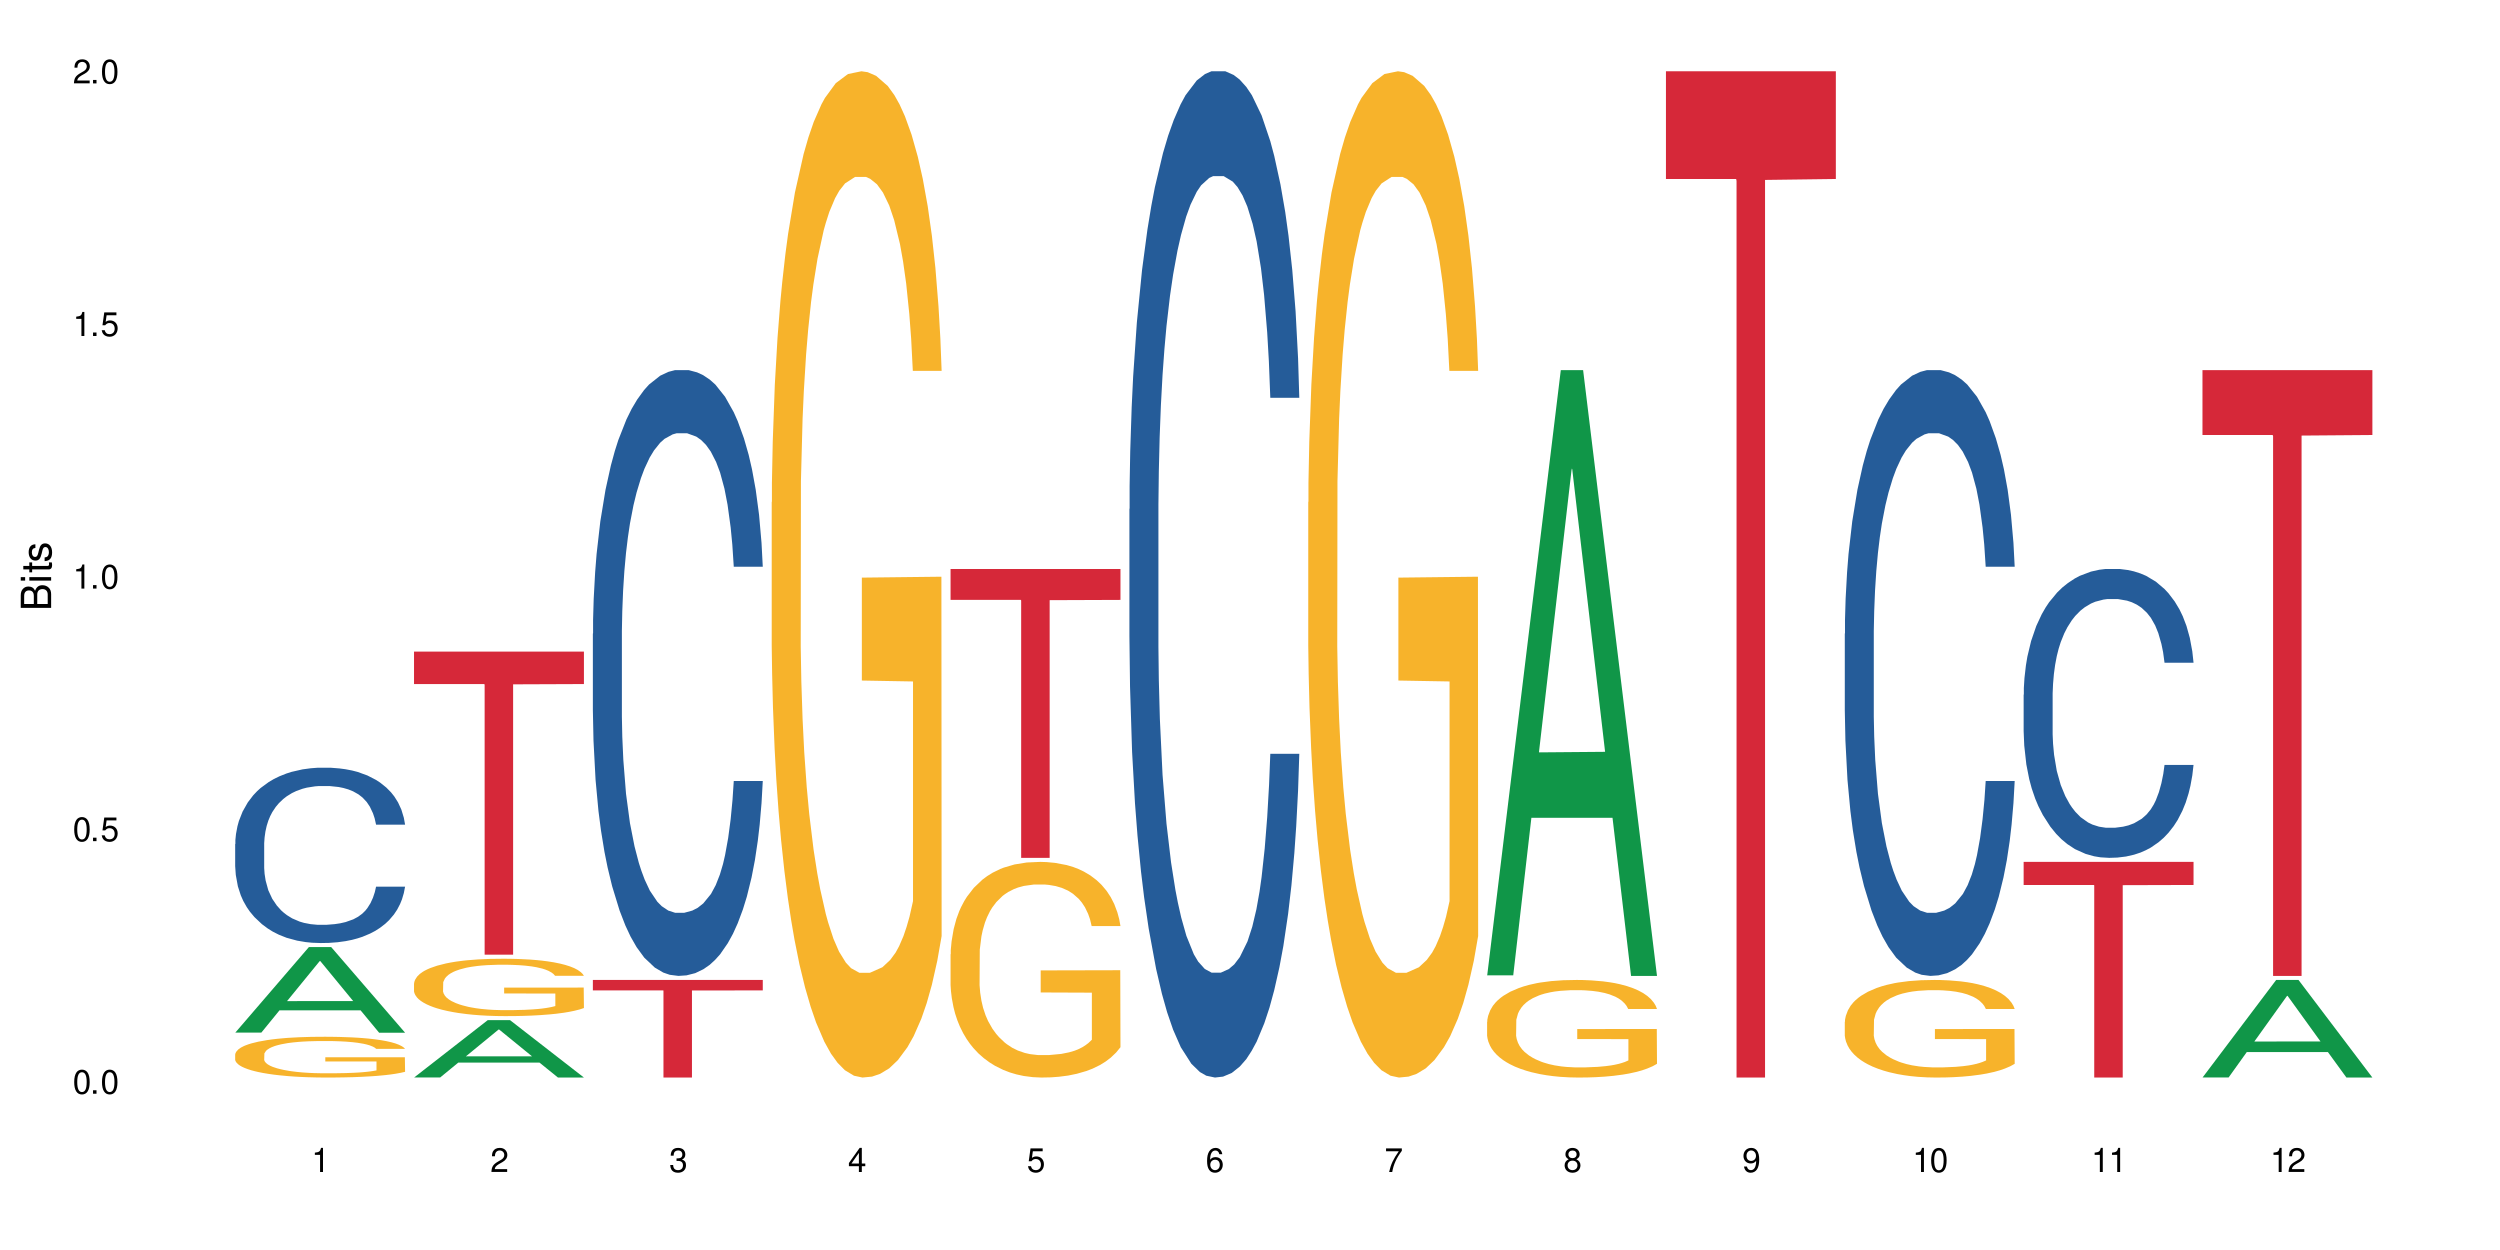 <?xml version="1.0" encoding="UTF-8"?>
<svg xmlns="http://www.w3.org/2000/svg" xmlns:xlink="http://www.w3.org/1999/xlink" width="720" height="360" viewBox="0 0 720 360">
<defs>
<g>
<g id="glyph-0-0">
</g>
<g id="glyph-0-1">
<path d="M 2.641 -6.938 C 2 -6.938 1.422 -6.656 1.078 -6.172 C 0.641 -5.562 0.406 -4.641 0.406 -3.359 C 0.406 -1.016 1.188 0.219 2.641 0.219 C 4.078 0.219 4.859 -1.016 4.859 -3.297 C 4.859 -4.641 4.656 -5.547 4.203 -6.172 C 3.844 -6.656 3.281 -6.938 2.641 -6.938 Z M 2.641 -6.188 C 3.547 -6.188 4 -5.25 4 -3.375 C 4 -1.406 3.562 -0.484 2.625 -0.484 C 1.734 -0.484 1.281 -1.438 1.281 -3.344 C 1.281 -5.25 1.734 -6.188 2.641 -6.188 Z M 2.641 -6.188 "/>
</g>
<g id="glyph-0-2">
<path d="M 1.828 -1 L 0.828 -1 L 0.828 0 L 1.828 0 Z M 1.828 -1 "/>
</g>
<g id="glyph-0-3">
<path d="M 4.562 -6.797 L 1.062 -6.797 L 0.547 -3.094 L 1.328 -3.094 C 1.719 -3.562 2.047 -3.734 2.578 -3.734 C 3.484 -3.734 4.062 -3.109 4.062 -2.094 C 4.062 -1.125 3.484 -0.531 2.578 -0.531 C 1.828 -0.531 1.375 -0.906 1.188 -1.672 L 0.328 -1.672 C 0.453 -1.109 0.547 -0.844 0.75 -0.594 C 1.125 -0.078 1.828 0.219 2.594 0.219 C 3.969 0.219 4.922 -0.781 4.922 -2.219 C 4.922 -3.562 4.031 -4.484 2.719 -4.484 C 2.25 -4.484 1.859 -4.359 1.469 -4.062 L 1.734 -5.969 L 4.562 -5.969 Z M 4.562 -6.797 "/>
</g>
<g id="glyph-0-4">
<path d="M 2.484 -4.938 L 2.484 0 L 3.328 0 L 3.328 -6.938 L 2.766 -6.938 C 2.469 -5.875 2.281 -5.734 0.984 -5.562 L 0.984 -4.938 Z M 2.484 -4.938 "/>
</g>
<g id="glyph-0-5">
<path d="M 4.859 -0.828 L 1.281 -0.828 C 1.359 -1.406 1.672 -1.781 2.5 -2.281 L 3.469 -2.828 C 4.406 -3.344 4.906 -4.062 4.906 -4.906 C 4.906 -5.484 4.672 -6.031 4.266 -6.406 C 3.859 -6.766 3.375 -6.938 2.719 -6.938 C 1.859 -6.938 1.219 -6.625 0.844 -6.031 C 0.609 -5.672 0.5 -5.234 0.484 -4.531 L 1.328 -4.531 C 1.359 -5.016 1.406 -5.281 1.531 -5.516 C 1.75 -5.938 2.188 -6.203 2.703 -6.203 C 3.469 -6.203 4.031 -5.641 4.031 -4.891 C 4.031 -4.344 3.719 -3.859 3.125 -3.516 L 2.234 -3 C 0.812 -2.172 0.406 -1.531 0.328 -0.016 L 4.859 -0.016 Z M 4.859 -0.828 "/>
</g>
<g id="glyph-0-6">
<path d="M 2.125 -3.188 L 2.578 -3.188 C 3.5 -3.188 3.984 -2.766 3.984 -1.922 C 3.984 -1.062 3.469 -0.531 2.594 -0.531 C 1.656 -0.531 1.203 -1 1.156 -2.016 L 0.312 -2.016 C 0.344 -1.453 0.438 -1.094 0.609 -0.781 C 0.953 -0.109 1.625 0.219 2.547 0.219 C 3.953 0.219 4.859 -0.625 4.859 -1.938 C 4.859 -2.828 4.516 -3.297 3.703 -3.594 C 4.344 -3.844 4.656 -4.328 4.656 -5.031 C 4.656 -6.219 3.875 -6.938 2.578 -6.938 C 1.203 -6.938 0.484 -6.172 0.453 -4.703 L 1.297 -4.703 C 1.312 -5.125 1.344 -5.359 1.453 -5.578 C 1.641 -5.969 2.062 -6.203 2.594 -6.203 C 3.344 -6.203 3.797 -5.75 3.797 -5 C 3.797 -4.516 3.609 -4.219 3.25 -4.047 C 3.016 -3.953 2.703 -3.922 2.125 -3.906 Z M 2.125 -3.188 "/>
</g>
<g id="glyph-0-7">
<path d="M 3.141 -1.672 L 3.141 0 L 3.984 0 L 3.984 -1.672 L 4.984 -1.672 L 4.984 -2.438 L 3.984 -2.438 L 3.984 -6.938 L 3.359 -6.938 L 0.266 -2.578 L 0.266 -1.672 Z M 3.141 -2.438 L 1 -2.438 L 3.141 -5.5 Z M 3.141 -2.438 "/>
</g>
<g id="glyph-0-8">
<path d="M 4.781 -5.125 C 4.609 -6.266 3.891 -6.938 2.844 -6.938 C 2.094 -6.938 1.422 -6.578 1.031 -5.953 C 0.594 -5.266 0.406 -4.422 0.406 -3.172 C 0.406 -2 0.578 -1.25 0.984 -0.641 C 1.359 -0.078 1.953 0.219 2.703 0.219 C 3.984 0.219 4.922 -0.75 4.922 -2.094 C 4.922 -3.375 4.062 -4.281 2.844 -4.281 C 2.172 -4.281 1.641 -4.031 1.281 -3.516 C 1.281 -5.234 1.828 -6.188 2.797 -6.188 C 3.391 -6.188 3.797 -5.797 3.938 -5.125 Z M 2.734 -3.531 C 3.547 -3.531 4.062 -2.953 4.062 -2.031 C 4.062 -1.156 3.484 -0.531 2.703 -0.531 C 1.922 -0.531 1.328 -1.188 1.328 -2.078 C 1.328 -2.938 1.906 -3.531 2.734 -3.531 Z M 2.734 -3.531 "/>
</g>
<g id="glyph-0-9">
<path d="M 4.984 -6.797 L 0.438 -6.797 L 0.438 -5.969 L 4.109 -5.969 C 2.5 -3.656 1.828 -2.234 1.328 0 L 2.219 0 C 2.594 -2.172 3.453 -4.047 4.984 -6.094 Z M 4.984 -6.797 "/>
</g>
<g id="glyph-0-10">
<path d="M 3.75 -3.656 C 4.469 -4.094 4.688 -4.438 4.688 -5.078 C 4.688 -6.172 3.844 -6.938 2.641 -6.938 C 1.438 -6.938 0.594 -6.172 0.594 -5.094 C 0.594 -4.438 0.812 -4.094 1.516 -3.656 C 0.734 -3.266 0.359 -2.703 0.359 -1.922 C 0.359 -0.656 1.281 0.219 2.641 0.219 C 3.984 0.219 4.922 -0.656 4.922 -1.922 C 4.922 -2.703 4.531 -3.266 3.75 -3.656 Z M 2.641 -6.188 C 3.359 -6.188 3.812 -5.75 3.812 -5.062 C 3.812 -4.406 3.344 -3.984 2.641 -3.984 C 1.922 -3.984 1.453 -4.406 1.453 -5.078 C 1.453 -5.75 1.922 -6.188 2.641 -6.188 Z M 2.641 -3.266 C 3.484 -3.266 4.062 -2.719 4.062 -1.906 C 4.062 -1.078 3.484 -0.531 2.625 -0.531 C 1.797 -0.531 1.219 -1.094 1.219 -1.906 C 1.219 -2.719 1.781 -3.266 2.641 -3.266 Z M 2.641 -3.266 "/>
</g>
<g id="glyph-0-11">
<path d="M 0.516 -1.578 C 0.672 -0.453 1.406 0.219 2.438 0.219 C 3.188 0.219 3.859 -0.141 4.266 -0.766 C 4.688 -1.453 4.891 -2.297 4.891 -3.547 C 4.891 -4.719 4.703 -5.453 4.312 -6.078 C 3.938 -6.641 3.344 -6.938 2.594 -6.938 C 1.297 -6.938 0.359 -5.969 0.359 -4.625 C 0.359 -3.344 1.234 -2.453 2.453 -2.453 C 3.094 -2.453 3.578 -2.672 4.016 -3.203 C 4 -1.484 3.469 -0.531 2.5 -0.531 C 1.906 -0.531 1.484 -0.906 1.359 -1.578 Z M 2.578 -6.203 C 3.375 -6.203 3.969 -5.531 3.969 -4.641 C 3.969 -3.797 3.391 -3.188 2.547 -3.188 C 1.734 -3.188 1.234 -3.766 1.234 -4.688 C 1.234 -5.562 1.797 -6.203 2.578 -6.203 Z M 2.578 -6.203 "/>
</g>
<g id="glyph-1-0">
</g>
<g id="glyph-1-1">
<path d="M 0 -0.953 L 0 -4.891 C 0 -5.719 -0.234 -6.344 -0.734 -6.797 C -1.188 -7.234 -1.812 -7.469 -2.5 -7.469 C -3.547 -7.469 -4.188 -7 -4.625 -5.875 C -4.984 -6.688 -5.625 -7.094 -6.531 -7.094 C -7.172 -7.094 -7.734 -6.859 -8.141 -6.391 C -8.562 -5.922 -8.75 -5.344 -8.75 -4.5 L -8.75 -0.953 Z M -4.984 -2.062 L -7.766 -2.062 L -7.766 -4.219 C -7.766 -4.844 -7.688 -5.203 -7.453 -5.5 C -7.219 -5.812 -6.859 -5.969 -6.375 -5.969 C -5.891 -5.969 -5.531 -5.812 -5.297 -5.5 C -5.062 -5.203 -4.984 -4.844 -4.984 -4.219 Z M -0.984 -2.062 L -4 -2.062 L -4 -4.781 C -4 -5.766 -3.438 -6.359 -2.484 -6.359 C -1.547 -6.359 -0.984 -5.766 -0.984 -4.781 Z M -0.984 -2.062 "/>
</g>
<g id="glyph-1-2">
<path d="M -6.281 -1.797 L -6.281 -0.797 L 0 -0.797 L 0 -1.797 Z M -8.75 -1.797 L -8.75 -0.797 L -7.484 -0.797 L -7.484 -1.797 Z M -8.75 -1.797 "/>
</g>
<g id="glyph-1-3">
<path d="M -6.281 -3.047 L -6.281 -2.016 L -8.016 -2.016 L -8.016 -1.016 L -6.281 -1.016 L -6.281 -0.172 L -5.469 -0.172 L -5.469 -1.016 L -0.719 -1.016 C -0.078 -1.016 0.281 -1.453 0.281 -2.234 C 0.281 -2.5 0.25 -2.719 0.188 -3.047 L -0.641 -3.047 C -0.609 -2.906 -0.594 -2.766 -0.594 -2.562 C -0.594 -2.141 -0.719 -2.016 -1.156 -2.016 L -5.469 -2.016 L -5.469 -3.047 Z M -6.281 -3.047 "/>
</g>
<g id="glyph-1-4">
<path d="M -4.531 -5.25 C -5.766 -5.25 -6.469 -4.422 -6.469 -2.969 C -6.469 -1.516 -5.719 -0.562 -4.547 -0.562 C -3.562 -0.562 -3.094 -1.062 -2.734 -2.562 L -2.516 -3.484 C -2.344 -4.188 -2.094 -4.469 -1.641 -4.469 C -1.047 -4.469 -0.641 -3.875 -0.641 -3 C -0.641 -2.453 -0.797 -2 -1.062 -1.75 C -1.25 -1.594 -1.422 -1.531 -1.875 -1.469 L -1.875 -0.406 C -0.422 -0.453 0.281 -1.266 0.281 -2.922 C 0.281 -4.5 -0.5 -5.516 -1.719 -5.516 C -2.656 -5.516 -3.172 -4.984 -3.469 -3.734 L -3.703 -2.766 C -3.891 -1.953 -4.156 -1.609 -4.594 -1.609 C -5.188 -1.609 -5.547 -2.125 -5.547 -2.938 C -5.547 -3.75 -5.203 -4.172 -4.531 -4.203 Z M -4.531 -5.25 "/>
</g>
</g>
</defs>
<rect x="-72" y="-36" width="864" height="432" fill="rgb(100%, 100%, 100%)" fill-opacity="1"/>
<path fill-rule="nonzero" fill="rgb(6.275%, 58.824%, 28.235%)" fill-opacity="1" d="M 67.73 297.398 L 67.785 297.375 L 88.957 272.762 L 95.387 272.762 L 116.664 297.422 L 109.188 297.422 L 103.855 290.984 L 80.488 290.984 L 75.258 297.398 L 67.73 297.398 L 82.734 288.32 L 101.711 288.301 L 92.25 276.793 L 92.145 276.77 L 92.039 276.84 L 82.684 288.301 L 82.734 288.32 Z M 67.73 297.398 "/>
<path fill-rule="nonzero" fill="rgb(14.51%, 36.078%, 60%)" fill-opacity="1" d="M 67.73 243.082 L 67.789 243.035 L 67.789 241.93 L 67.969 240.176 L 68.387 237.961 L 68.805 236.438 L 69.879 233.715 L 71.371 231.086 L 72.922 229.055 L 74.055 227.855 L 75.07 226.934 L 77.398 225.227 L 78.891 224.348 L 80.5 223.562 L 82.469 222.781 L 83.902 222.316 L 87.125 221.578 L 89.512 221.258 L 91.363 221.117 L 95.359 221.117 L 97.746 221.305 L 99.477 221.535 L 101.387 221.902 L 102.996 222.316 L 105.801 223.332 L 108.309 224.625 L 109.441 225.363 L 111.234 226.793 L 112.605 228.18 L 113.559 229.379 L 114.633 231.086 L 115.59 233.16 L 116.305 235.516 L 116.664 237.5 L 108.309 237.5 L 107.891 235.652 L 107.414 234.223 L 106.52 232.332 L 105.625 230.992 L 104.371 229.656 L 103.238 228.777 L 101.684 227.902 L 100.312 227.348 L 98.879 226.934 L 97.508 226.656 L 94.883 226.379 L 91.84 226.379 L 90.707 226.473 L 88.379 226.84 L 87.125 227.164 L 85.336 227.809 L 84.082 228.41 L 82.59 229.332 L 81.574 230.117 L 80.32 231.316 L 79.426 232.379 L 78.414 233.898 L 77.816 235.055 L 77.277 236.348 L 76.801 237.867 L 76.441 239.484 L 76.203 241.191 L 76.086 242.852 L 76.086 250.004 L 76.203 251.664 L 76.504 253.602 L 77.277 256.418 L 78.414 258.863 L 79.727 260.801 L 80.977 262.188 L 81.695 262.832 L 82.648 263.57 L 84.141 264.492 L 86.289 265.414 L 87.543 265.785 L 89.453 266.152 L 91.422 266.34 L 94.047 266.34 L 96.375 266.152 L 97.926 265.922 L 99.535 265.555 L 101.746 264.77 L 103.117 264.031 L 104.312 263.156 L 105.207 262.277 L 105.801 261.539 L 106.699 260.109 L 107.414 258.539 L 107.949 256.926 L 108.309 255.355 L 116.664 255.355 L 116.305 257.203 L 115.77 259.004 L 115.23 260.34 L 114.395 261.957 L 113.441 263.387 L 112.066 265 L 110.934 266.062 L 109.441 267.215 L 108.07 268.094 L 106.578 268.875 L 104.371 269.801 L 102.938 270.262 L 101.387 270.676 L 99.535 271.047 L 97.211 271.367 L 94.703 271.555 L 92.375 271.598 L 89.871 271.508 L 88.02 271.32 L 85.574 270.906 L 82.531 270.078 L 80.32 269.199 L 78.59 268.324 L 77.102 267.398 L 75.43 266.152 L 73.281 264.125 L 71.969 262.555 L 71.074 261.262 L 70.059 259.465 L 69.344 257.848 L 68.508 255.266 L 67.91 251.988 L 67.73 249.449 Z M 67.73 243.082 "/>
<path fill-rule="nonzero" fill="rgb(96.863%, 70.196%, 16.863%)" fill-opacity="1" d="M 67.73 303.617 L 67.789 303.605 L 67.789 303.391 L 68.031 302.91 L 68.625 302.242 L 69.402 301.695 L 70.238 301.266 L 70.773 301.043 L 71.668 300.719 L 72.445 300.484 L 74.414 300 L 76.922 299.551 L 78.293 299.359 L 79.844 299.176 L 82.051 298.973 L 83.066 298.895 L 86.172 298.727 L 89.691 298.617 L 93.57 298.586 L 95.359 298.598 L 97.805 298.641 L 101.148 298.758 L 103.059 298.863 L 104.551 298.973 L 106.102 299.109 L 108.012 299.324 L 109.801 299.582 L 111.234 299.84 L 112.664 300.164 L 113.859 300.504 L 114.871 300.883 L 115.77 301.332 L 116.305 301.707 L 116.664 302.082 L 108.367 302.082 L 107.891 301.707 L 107.355 301.418 L 106.461 301.062 L 105.562 300.805 L 104.668 300.602 L 102.996 300.324 L 101.566 300.152 L 99.777 300 L 98.047 299.906 L 96.074 299.84 L 94.883 299.82 L 91.719 299.82 L 88.855 299.895 L 87.184 299.98 L 85.992 300.066 L 84.32 300.227 L 83.305 300.355 L 82.707 300.441 L 80.918 300.773 L 79.727 301.074 L 79.07 301.277 L 78.234 301.602 L 77.637 301.891 L 76.98 302.32 L 76.621 302.641 L 76.145 303.371 L 76.086 305.301 L 76.266 305.707 L 76.621 306.148 L 77.102 306.535 L 77.816 306.941 L 78.531 307.254 L 79.785 307.672 L 80.859 307.949 L 81.695 308.133 L 83.305 308.422 L 83.961 308.52 L 85.512 308.711 L 87.125 308.863 L 89.094 308.992 L 90.586 309.055 L 92.973 309.109 L 96.016 309.109 L 99.598 309.047 L 101.863 308.961 L 103.414 308.875 L 104.43 308.797 L 105.684 308.68 L 106.578 308.574 L 107.414 308.453 L 108.43 308.273 L 108.43 305.707 L 93.688 305.699 L 93.688 304.496 L 116.602 304.484 L 116.664 308.68 L 115.41 308.969 L 113.859 309.25 L 112.367 309.465 L 110.816 309.645 L 108.605 309.852 L 106.816 309.977 L 104.07 310.129 L 101.566 310.227 L 98.941 310.289 L 96.613 310.32 L 93.867 310.332 L 91.422 310.312 L 88.797 310.246 L 86.707 310.16 L 84.797 310.055 L 82.887 309.914 L 80.5 309.688 L 78.949 309.508 L 77.34 309.281 L 75.727 309.012 L 74.297 308.723 L 73.34 308.496 L 72.387 308.242 L 71.371 307.918 L 70.418 307.555 L 69.699 307.223 L 69.043 306.848 L 68.566 306.492 L 68.09 306.008 L 67.852 305.621 L 67.73 305.289 Z M 67.73 303.617 "/>
<path fill-rule="nonzero" fill="rgb(6.275%, 58.824%, 28.235%)" fill-opacity="1" d="M 119.238 310.316 L 119.289 310.301 L 140.465 293.805 L 146.895 293.805 L 168.172 310.332 L 160.695 310.332 L 155.363 306.02 L 131.996 306.02 L 126.766 310.316 L 119.238 310.316 L 134.242 304.234 L 153.219 304.219 L 143.758 296.508 L 143.652 296.492 L 143.547 296.539 L 134.191 304.219 L 134.242 304.234 Z M 119.238 310.316 "/>
<path fill-rule="nonzero" fill="rgb(96.863%, 70.196%, 16.863%)" fill-opacity="1" d="M 119.238 283.195 L 119.297 283.18 L 119.297 282.879 L 119.535 282.199 L 120.133 281.262 L 120.91 280.492 L 121.746 279.891 L 122.281 279.57 L 123.176 279.121 L 123.953 278.789 L 125.922 278.109 L 128.43 277.473 L 129.801 277.203 L 131.352 276.945 L 133.559 276.66 L 134.574 276.555 L 137.676 276.312 L 141.199 276.16 L 145.078 276.117 L 146.867 276.133 L 149.312 276.191 L 152.656 276.355 L 154.566 276.508 L 156.059 276.66 L 157.609 276.855 L 159.52 277.156 L 161.309 277.52 L 162.742 277.883 L 164.172 278.336 L 165.367 278.816 L 166.379 279.344 L 167.277 279.98 L 167.812 280.508 L 168.172 281.035 L 159.875 281.035 L 159.398 280.508 L 158.863 280.102 L 157.965 279.602 L 157.07 279.238 L 156.176 278.953 L 154.504 278.562 L 153.074 278.32 L 151.281 278.109 L 149.551 277.973 L 147.582 277.883 L 146.391 277.852 L 143.227 277.852 L 140.363 277.957 L 138.691 278.078 L 137.5 278.199 L 135.828 278.426 L 134.812 278.605 L 134.215 278.727 L 132.426 279.195 L 131.234 279.617 L 130.578 279.902 L 129.742 280.355 L 129.145 280.766 L 128.488 281.367 L 128.129 281.82 L 127.652 282.848 L 127.594 285.562 L 127.773 286.137 L 128.129 286.758 L 128.605 287.301 L 129.324 287.871 L 130.039 288.312 L 131.293 288.898 L 132.367 289.293 L 133.203 289.547 L 134.812 289.957 L 135.469 290.09 L 137.02 290.363 L 138.633 290.574 L 140.602 290.754 L 142.094 290.848 L 144.48 290.922 L 147.523 290.922 L 151.105 290.832 L 153.371 290.711 L 154.922 290.59 L 155.938 290.484 L 157.191 290.316 L 158.086 290.168 L 158.922 290 L 159.938 289.746 L 159.938 286.137 L 145.195 286.121 L 145.195 284.434 L 168.109 284.418 L 168.172 290.316 L 166.918 290.727 L 165.367 291.117 L 163.875 291.418 L 162.324 291.676 L 160.113 291.965 L 158.324 292.145 L 155.578 292.355 L 153.074 292.492 L 150.449 292.582 L 148.121 292.629 L 145.375 292.641 L 142.93 292.613 L 140.305 292.52 L 138.215 292.402 L 136.305 292.25 L 134.395 292.055 L 132.008 291.738 L 130.457 291.48 L 128.848 291.164 L 127.234 290.785 L 125.801 290.379 L 124.848 290.062 L 123.895 289.699 L 122.879 289.246 L 121.926 288.734 L 121.207 288.266 L 120.551 287.738 L 120.074 287.238 L 119.598 286.559 L 119.359 286.016 L 119.238 285.547 Z M 119.238 283.195 "/>
<path fill-rule="nonzero" fill="rgb(83.922%, 15.686%, 22.353%)" fill-opacity="1" d="M 119.238 187.664 L 168.172 187.664 L 168.172 197.008 L 147.777 197.09 L 147.777 274.953 L 139.574 274.953 L 139.574 197.172 L 139.453 197.008 L 119.238 197.008 Z M 119.238 187.664 "/>
<path fill-rule="nonzero" fill="rgb(14.51%, 36.078%, 60%)" fill-opacity="1" d="M 170.746 182.512 L 170.805 182.352 L 170.805 178.523 L 170.984 172.465 L 171.402 164.812 L 171.82 159.547 L 172.895 150.141 L 174.387 141.051 L 175.938 134.035 L 177.07 129.887 L 178.086 126.699 L 180.414 120.797 L 181.906 117.77 L 183.516 115.059 L 185.484 112.348 L 186.918 110.75 L 190.141 108.199 L 192.527 107.086 L 194.375 106.605 L 198.375 106.605 L 200.762 107.242 L 202.492 108.039 L 204.402 109.316 L 206.012 110.75 L 208.816 114.262 L 211.324 118.727 L 212.457 121.277 L 214.25 126.219 L 215.621 131.004 L 216.574 135.148 L 217.648 141.051 L 218.605 148.227 L 219.32 156.359 L 219.68 163.215 L 211.324 163.215 L 210.906 156.836 L 210.43 151.895 L 209.535 145.355 L 208.641 140.73 L 207.387 136.105 L 206.25 133.078 L 204.699 130.047 L 203.328 128.133 L 201.895 126.699 L 200.523 125.742 L 197.898 124.785 L 194.855 124.785 L 193.719 125.105 L 191.395 126.379 L 190.141 127.496 L 188.352 129.727 L 187.098 131.801 L 185.605 134.992 L 184.59 137.703 L 183.336 141.848 L 182.441 145.516 L 181.426 150.777 L 180.832 154.766 L 180.293 159.23 L 179.816 164.492 L 179.457 170.074 L 179.219 175.973 L 179.102 181.715 L 179.102 206.434 L 179.219 212.172 L 179.52 218.871 L 180.293 228.598 L 181.426 237.051 L 182.742 243.746 L 183.992 248.531 L 184.711 250.762 L 185.664 253.316 L 187.156 256.504 L 189.305 259.695 L 190.559 260.969 L 192.469 262.246 L 194.438 262.883 L 197.062 262.883 L 199.391 262.246 L 200.941 261.449 L 202.551 260.172 L 204.762 257.461 L 206.133 254.91 L 207.324 251.879 L 208.223 248.852 L 208.816 246.297 L 209.711 241.355 L 210.43 235.934 L 210.965 230.352 L 211.324 224.93 L 219.68 224.93 L 219.32 231.309 L 218.785 237.527 L 218.246 242.152 L 217.41 247.734 L 216.457 252.676 L 215.082 258.258 L 213.949 261.926 L 212.457 265.914 L 211.086 268.941 L 209.594 271.652 L 207.387 274.844 L 205.953 276.438 L 204.402 277.871 L 202.551 279.148 L 200.227 280.266 L 197.719 280.902 L 195.391 281.062 L 192.887 280.742 L 191.035 280.105 L 188.59 278.672 L 185.547 275.801 L 183.336 272.77 L 181.605 269.738 L 180.113 266.551 L 178.445 262.246 L 176.297 255.23 L 174.984 249.809 L 174.086 245.34 L 173.074 239.121 L 172.355 233.543 L 171.523 224.609 L 170.926 213.289 L 170.746 204.52 Z M 170.746 182.512 "/>
<path fill-rule="nonzero" fill="rgb(83.922%, 15.686%, 22.353%)" fill-opacity="1" d="M 170.746 282.227 L 219.68 282.227 L 219.68 285.234 L 199.285 285.262 L 199.285 310.332 L 191.078 310.332 L 191.078 285.289 L 190.961 285.234 L 170.746 285.234 Z M 170.746 282.227 "/>
<path fill-rule="nonzero" fill="rgb(96.863%, 70.196%, 16.863%)" fill-opacity="1" d="M 222.254 144.652 L 222.312 144.387 L 222.312 139.094 L 222.551 127.184 L 223.148 110.777 L 223.926 97.277 L 224.762 86.691 L 225.297 81.133 L 226.191 73.195 L 226.969 67.371 L 228.938 55.461 L 231.445 44.348 L 232.816 39.582 L 234.367 35.082 L 236.574 30.055 L 237.59 28.203 L 240.691 23.965 L 244.215 21.32 L 248.094 20.527 L 249.883 20.789 L 252.328 21.848 L 255.672 24.762 L 257.582 27.406 L 259.07 30.055 L 260.625 33.496 L 262.535 38.789 L 264.324 45.141 L 265.754 51.492 L 267.188 59.43 L 268.383 67.902 L 269.395 77.164 L 270.289 88.281 L 270.828 97.543 L 271.188 106.805 L 262.891 106.805 L 262.414 97.543 L 261.875 90.398 L 260.98 81.664 L 260.086 75.312 L 259.191 70.281 L 257.52 63.402 L 256.09 59.168 L 254.297 55.461 L 252.566 53.078 L 250.598 51.492 L 249.406 50.961 L 246.242 50.961 L 243.379 52.816 L 241.707 54.934 L 240.516 57.051 L 238.844 61.02 L 237.828 64.195 L 237.23 66.312 L 235.441 74.516 L 234.25 81.93 L 233.59 86.957 L 232.758 94.898 L 232.16 102.043 L 231.504 112.629 L 231.145 120.57 L 230.668 138.566 L 230.609 186.207 L 230.785 196.262 L 231.145 207.113 L 231.621 216.641 L 232.34 226.699 L 233.055 234.375 L 234.309 244.695 L 235.383 251.578 L 236.219 256.078 L 237.828 263.223 L 238.484 265.605 L 240.035 270.367 L 241.648 274.074 L 243.617 277.25 L 245.109 278.836 L 247.496 280.16 L 250.539 280.16 L 254.121 278.574 L 256.387 276.457 L 257.938 274.34 L 258.953 272.484 L 260.207 269.574 L 261.102 266.926 L 261.938 264.016 L 262.949 259.516 L 262.949 196.262 L 248.211 195.996 L 248.211 166.355 L 271.125 166.09 L 271.188 269.574 L 269.934 276.719 L 268.383 283.602 L 266.891 288.895 L 265.34 293.395 L 263.129 298.422 L 261.34 301.598 L 258.594 305.305 L 256.09 307.688 L 253.465 309.273 L 251.137 310.066 L 248.391 310.332 L 245.945 309.805 L 243.32 308.215 L 241.23 306.098 L 239.32 303.453 L 237.41 300.012 L 235.023 294.453 L 233.473 289.953 L 231.859 284.395 L 230.25 277.777 L 228.816 270.633 L 227.863 265.074 L 226.91 258.723 L 225.895 250.781 L 224.938 241.785 L 224.223 233.578 L 223.566 224.316 L 223.09 215.582 L 222.613 203.672 L 222.375 194.145 L 222.254 185.941 Z M 222.254 144.652 "/>
<path fill-rule="nonzero" fill="rgb(96.863%, 70.196%, 16.863%)" fill-opacity="1" d="M 273.762 274.824 L 273.82 274.77 L 273.82 273.637 L 274.059 271.082 L 274.656 267.566 L 275.434 264.672 L 276.27 262.406 L 276.805 261.215 L 277.699 259.512 L 278.477 258.266 L 280.445 255.711 L 282.949 253.328 L 284.324 252.309 L 285.875 251.344 L 288.082 250.266 L 289.098 249.871 L 292.199 248.961 L 295.723 248.395 L 299.602 248.223 L 301.391 248.281 L 303.836 248.508 L 307.18 249.133 L 309.09 249.699 L 310.578 250.266 L 312.133 251.004 L 314.039 252.137 L 315.832 253.5 L 317.262 254.859 L 318.695 256.562 L 319.891 258.379 L 320.902 260.363 L 321.797 262.746 L 322.336 264.73 L 322.695 266.715 L 314.398 266.715 L 313.922 264.73 L 313.383 263.199 L 312.488 261.328 L 311.594 259.965 L 310.699 258.887 L 309.027 257.414 L 307.598 256.504 L 305.805 255.711 L 304.074 255.199 L 302.105 254.859 L 300.914 254.746 L 297.75 254.746 L 294.887 255.145 L 293.215 255.598 L 292.02 256.051 L 290.352 256.902 L 289.336 257.582 L 288.738 258.035 L 286.949 259.797 L 285.754 261.383 L 285.098 262.461 L 284.266 264.164 L 283.668 265.695 L 283.012 267.965 L 282.652 269.664 L 282.176 273.52 L 282.117 283.73 L 282.293 285.887 L 282.652 288.211 L 283.129 290.254 L 283.848 292.41 L 284.562 294.055 L 285.816 296.266 L 286.891 297.742 L 287.727 298.703 L 289.336 300.238 L 289.992 300.746 L 291.543 301.77 L 293.156 302.562 L 295.125 303.242 L 296.617 303.582 L 299.004 303.867 L 302.047 303.867 L 305.625 303.527 L 307.895 303.074 L 309.445 302.617 L 310.461 302.223 L 311.715 301.598 L 312.609 301.031 L 313.445 300.406 L 314.457 299.441 L 314.457 285.887 L 299.719 285.828 L 299.719 279.477 L 322.633 279.422 L 322.695 301.598 L 321.441 303.129 L 319.891 304.605 L 318.398 305.738 L 316.844 306.703 L 314.637 307.781 L 312.848 308.461 L 310.102 309.254 L 307.598 309.766 L 304.969 310.105 L 302.645 310.277 L 299.898 310.332 L 297.453 310.219 L 294.824 309.879 L 292.738 309.426 L 290.828 308.859 L 288.918 308.121 L 286.531 306.93 L 284.98 305.965 L 283.367 304.773 L 281.758 303.355 L 280.324 301.824 L 279.371 300.633 L 278.414 299.273 L 277.402 297.57 L 276.445 295.641 L 275.73 293.883 L 275.074 291.898 L 274.598 290.027 L 274.121 287.473 L 273.879 285.434 L 273.762 283.676 Z M 273.762 274.824 "/>
<path fill-rule="nonzero" fill="rgb(83.922%, 15.686%, 22.353%)" fill-opacity="1" d="M 273.762 163.863 L 322.695 163.863 L 322.695 172.77 L 302.301 172.848 L 302.301 247.062 L 294.094 247.062 L 294.094 172.926 L 293.977 172.77 L 273.762 172.77 Z M 273.762 163.863 "/>
<path fill-rule="nonzero" fill="rgb(14.51%, 36.078%, 60%)" fill-opacity="1" d="M 325.27 146.621 L 325.328 146.355 L 325.328 140 L 325.508 129.934 L 325.926 117.215 L 326.344 108.477 L 327.418 92.844 L 328.91 77.746 L 330.461 66.09 L 331.594 59.203 L 332.609 53.902 L 334.938 44.102 L 336.43 39.07 L 338.039 34.566 L 340.008 30.062 L 341.441 27.414 L 344.664 23.176 L 347.051 21.32 L 348.898 20.527 L 352.898 20.527 L 355.285 21.586 L 357.016 22.91 L 358.926 25.031 L 360.535 27.414 L 363.34 33.242 L 365.848 40.66 L 366.98 44.898 L 368.77 53.109 L 370.145 61.055 L 371.098 67.945 L 372.172 77.746 L 373.129 89.668 L 373.844 103.176 L 374.199 114.566 L 365.848 114.566 L 365.43 103.973 L 364.953 95.758 L 364.055 84.898 L 363.16 77.215 L 361.91 69.535 L 360.773 64.5 L 359.223 59.469 L 357.852 56.289 L 356.418 53.902 L 355.047 52.316 L 352.422 50.727 L 349.379 50.727 L 348.242 51.254 L 345.914 53.375 L 344.664 55.23 L 342.871 58.938 L 341.621 62.383 L 340.129 67.68 L 339.113 72.184 L 337.859 79.07 L 336.965 85.164 L 335.949 93.906 L 335.355 100.527 L 334.816 107.945 L 334.34 116.688 L 333.98 125.957 L 333.742 135.762 L 333.625 145.297 L 333.625 186.355 L 333.742 195.895 L 334.039 207.02 L 334.816 223.18 L 335.949 237.219 L 337.262 248.344 L 338.516 256.293 L 339.234 260 L 340.188 264.238 L 341.68 269.535 L 343.828 274.836 L 345.082 276.953 L 346.988 279.074 L 348.961 280.133 L 351.586 280.133 L 353.914 279.074 L 355.465 277.75 L 357.074 275.629 L 359.281 271.125 L 360.656 266.887 L 361.848 261.855 L 362.742 256.82 L 363.34 252.582 L 364.234 244.371 L 364.953 235.363 L 365.488 226.094 L 365.848 217.086 L 374.199 217.086 L 373.844 227.684 L 373.305 238.012 L 372.77 245.695 L 371.934 254.969 L 370.98 263.18 L 369.605 272.449 L 368.473 278.543 L 366.98 285.168 L 365.609 290.199 L 364.117 294.703 L 361.91 300 L 360.477 302.648 L 358.926 305.035 L 357.074 307.152 L 354.746 309.008 L 352.242 310.066 L 349.914 310.332 L 347.406 309.801 L 345.559 308.742 L 343.109 306.359 L 340.066 301.59 L 337.859 296.559 L 336.129 291.523 L 334.637 286.227 L 332.965 279.074 L 330.82 267.418 L 329.504 258.41 L 328.609 250.992 L 327.598 240.664 L 326.879 231.391 L 326.043 216.555 L 325.449 197.746 L 325.27 183.18 Z M 325.27 146.621 "/>
<path fill-rule="nonzero" fill="rgb(96.863%, 70.196%, 16.863%)" fill-opacity="1" d="M 376.777 144.652 L 376.836 144.387 L 376.836 139.094 L 377.074 127.184 L 377.672 110.777 L 378.449 97.277 L 379.281 86.691 L 379.82 81.133 L 380.715 73.195 L 381.492 67.371 L 383.461 55.461 L 385.965 44.348 L 387.34 39.582 L 388.891 35.082 L 391.098 30.055 L 392.113 28.203 L 395.215 23.965 L 398.734 21.32 L 402.613 20.527 L 404.406 20.789 L 406.852 21.848 L 410.195 24.762 L 412.102 27.406 L 413.594 30.055 L 415.148 33.496 L 417.055 38.789 L 418.848 45.141 L 420.277 51.492 L 421.711 59.43 L 422.902 67.902 L 423.918 77.164 L 424.812 88.281 L 425.352 97.543 L 425.707 106.805 L 417.414 106.805 L 416.938 97.543 L 416.398 90.398 L 415.504 81.664 L 414.609 75.312 L 413.715 70.281 L 412.043 63.402 L 410.609 59.168 L 408.82 55.461 L 407.09 53.078 L 405.121 51.492 L 403.93 50.961 L 400.766 50.961 L 397.902 52.816 L 396.23 54.934 L 395.035 57.051 L 393.367 61.02 L 392.352 64.195 L 391.754 66.312 L 389.965 74.516 L 388.77 81.93 L 388.113 86.957 L 387.277 94.898 L 386.684 102.043 L 386.027 112.629 L 385.668 120.57 L 385.191 138.566 L 385.129 186.207 L 385.309 196.262 L 385.668 207.113 L 386.145 216.641 L 386.859 226.699 L 387.578 234.375 L 388.832 244.695 L 389.906 251.578 L 390.738 256.078 L 392.352 263.223 L 393.008 265.605 L 394.559 270.367 L 396.172 274.074 L 398.141 277.25 L 399.633 278.836 L 402.02 280.16 L 405.062 280.16 L 408.641 278.574 L 410.91 276.457 L 412.461 274.34 L 413.477 272.484 L 414.73 269.574 L 415.625 266.926 L 416.461 264.016 L 417.473 259.516 L 417.473 196.262 L 402.734 195.996 L 402.734 166.355 L 425.648 166.09 L 425.707 269.574 L 424.457 276.719 L 422.902 283.602 L 421.414 288.895 L 419.859 293.395 L 417.652 298.422 L 415.863 301.598 L 413.117 305.305 L 410.609 307.688 L 407.984 309.273 L 405.66 310.066 L 402.914 310.332 L 400.469 309.805 L 397.84 308.215 L 395.754 306.098 L 393.844 303.453 L 391.934 300.012 L 389.547 294.453 L 387.996 289.953 L 386.383 284.395 L 384.773 277.777 L 383.34 270.633 L 382.387 265.074 L 381.43 258.723 L 380.418 250.781 L 379.461 241.785 L 378.746 233.578 L 378.09 224.316 L 377.613 215.582 L 377.133 203.672 L 376.895 194.145 L 376.777 185.941 Z M 376.777 144.652 "/>
<path fill-rule="nonzero" fill="rgb(6.275%, 58.824%, 28.235%)" fill-opacity="1" d="M 428.285 280.898 L 428.336 280.734 L 449.508 106.605 L 455.938 106.605 L 477.215 281.062 L 469.742 281.062 L 464.406 235.523 L 441.039 235.523 L 435.812 280.898 L 428.285 280.898 L 443.289 216.684 L 462.266 216.523 L 452.801 135.109 L 452.699 134.945 L 452.594 135.438 L 443.234 216.523 L 443.289 216.684 Z M 428.285 280.898 "/>
<path fill-rule="nonzero" fill="rgb(96.863%, 70.196%, 16.863%)" fill-opacity="1" d="M 428.285 294.266 L 428.344 294.238 L 428.344 293.727 L 428.582 292.57 L 429.18 290.98 L 429.953 289.668 L 430.789 288.645 L 431.328 288.105 L 432.223 287.336 L 433 286.77 L 434.969 285.613 L 437.473 284.535 L 438.848 284.074 L 440.398 283.637 L 442.605 283.148 L 443.621 282.969 L 446.723 282.559 L 450.242 282.305 L 454.121 282.227 L 455.914 282.25 L 458.359 282.355 L 461.703 282.637 L 463.609 282.895 L 465.102 283.148 L 466.652 283.484 L 468.562 283.996 L 470.355 284.613 L 471.785 285.23 L 473.219 286 L 474.41 286.82 L 475.426 287.719 L 476.32 288.797 L 476.859 289.695 L 477.215 290.594 L 468.922 290.594 L 468.445 289.695 L 467.906 289.004 L 467.012 288.156 L 466.117 287.539 L 465.223 287.051 L 463.551 286.383 L 462.117 285.973 L 460.328 285.613 L 458.598 285.383 L 456.629 285.23 L 455.434 285.18 L 452.273 285.18 L 449.41 285.359 L 447.738 285.562 L 446.543 285.77 L 444.875 286.152 L 443.859 286.461 L 443.262 286.668 L 441.473 287.461 L 440.277 288.18 L 439.621 288.668 L 438.785 289.438 L 438.191 290.133 L 437.535 291.16 L 437.176 291.93 L 436.699 293.676 L 436.637 298.293 L 436.816 299.27 L 437.176 300.32 L 437.652 301.246 L 438.367 302.223 L 439.086 302.965 L 440.34 303.969 L 441.414 304.633 L 442.246 305.07 L 443.859 305.762 L 444.516 305.996 L 446.066 306.457 L 447.68 306.816 L 449.648 307.125 L 451.141 307.277 L 453.527 307.406 L 456.57 307.406 L 460.148 307.254 L 462.418 307.047 L 463.969 306.84 L 464.984 306.66 L 466.238 306.379 L 467.133 306.121 L 467.969 305.84 L 468.98 305.402 L 468.98 299.27 L 454.242 299.242 L 454.242 296.371 L 477.156 296.344 L 477.215 306.379 L 475.965 307.074 L 474.41 307.738 L 472.918 308.254 L 471.367 308.691 L 469.16 309.176 L 467.371 309.484 L 464.625 309.844 L 462.117 310.074 L 459.492 310.23 L 457.164 310.309 L 454.422 310.332 L 451.973 310.281 L 449.348 310.129 L 447.262 309.922 L 445.352 309.664 L 443.441 309.332 L 441.055 308.793 L 439.504 308.355 L 437.891 307.816 L 436.281 307.176 L 434.848 306.48 L 433.895 305.941 L 432.938 305.328 L 431.926 304.559 L 430.969 303.684 L 430.254 302.891 L 429.598 301.992 L 429.121 301.145 L 428.641 299.988 L 428.402 299.062 L 428.285 298.27 Z M 428.285 294.266 "/>
<path fill-rule="nonzero" fill="rgb(83.922%, 15.686%, 22.353%)" fill-opacity="1" d="M 479.793 20.527 L 528.723 20.527 L 528.723 51.547 L 508.332 51.82 L 508.332 310.332 L 500.125 310.332 L 500.125 52.094 L 500.008 51.547 L 479.793 51.547 Z M 479.793 20.527 "/>
<path fill-rule="nonzero" fill="rgb(14.51%, 36.078%, 60%)" fill-opacity="1" d="M 531.301 182.512 L 531.359 182.352 L 531.359 178.523 L 531.539 172.465 L 531.957 164.812 L 532.375 159.547 L 533.449 150.141 L 534.938 141.051 L 536.492 134.035 L 537.625 129.887 L 538.641 126.699 L 540.965 120.797 L 542.457 117.77 L 544.07 115.059 L 546.039 112.348 L 547.473 110.75 L 550.691 108.199 L 553.078 107.086 L 554.93 106.605 L 558.93 106.605 L 561.316 107.242 L 563.047 108.039 L 564.953 109.316 L 566.566 110.75 L 569.371 114.262 L 571.879 118.727 L 573.012 121.277 L 574.801 126.219 L 576.172 131.004 L 577.129 135.148 L 578.203 141.051 L 579.156 148.227 L 579.875 156.359 L 580.23 163.215 L 571.879 163.215 L 571.461 156.836 L 570.98 151.895 L 570.086 145.355 L 569.191 140.73 L 567.938 136.105 L 566.805 133.078 L 565.254 130.047 L 563.883 128.133 L 562.449 126.699 L 561.078 125.742 L 558.449 124.785 L 555.406 124.785 L 554.273 125.105 L 551.945 126.379 L 550.691 127.496 L 548.902 129.727 L 547.648 131.801 L 546.156 134.992 L 545.145 137.703 L 543.891 141.848 L 542.996 145.516 L 541.98 150.777 L 541.383 154.766 L 540.848 159.23 L 540.371 164.492 L 540.012 170.074 L 539.773 175.973 L 539.652 181.715 L 539.652 206.434 L 539.773 212.172 L 540.07 218.871 L 540.848 228.598 L 541.98 237.051 L 543.293 243.746 L 544.547 248.531 L 545.262 250.762 L 546.219 253.316 L 547.711 256.504 L 549.859 259.695 L 551.109 260.969 L 553.02 262.246 L 554.988 262.883 L 557.613 262.883 L 559.941 262.246 L 561.492 261.449 L 563.105 260.172 L 565.312 257.461 L 566.688 254.91 L 567.879 251.879 L 568.773 248.852 L 569.371 246.297 L 570.266 241.355 L 570.98 235.934 L 571.52 230.352 L 571.879 224.93 L 580.23 224.93 L 579.875 231.309 L 579.336 237.527 L 578.801 242.152 L 577.965 247.734 L 577.008 252.676 L 575.637 258.258 L 574.504 261.926 L 573.012 265.914 L 571.637 268.941 L 570.148 271.652 L 567.938 274.844 L 566.508 276.438 L 564.953 277.871 L 563.105 279.148 L 560.777 280.266 L 558.273 280.902 L 555.945 281.062 L 553.438 280.742 L 551.59 280.105 L 549.141 278.672 L 546.098 275.801 L 543.891 272.77 L 542.16 269.738 L 540.668 266.551 L 538.996 262.246 L 536.848 255.23 L 535.535 249.809 L 534.641 245.34 L 533.625 239.121 L 532.91 233.543 L 532.074 224.609 L 531.477 213.289 L 531.301 204.52 Z M 531.301 182.512 "/>
<path fill-rule="nonzero" fill="rgb(96.863%, 70.196%, 16.863%)" fill-opacity="1" d="M 531.301 294.266 L 531.359 294.238 L 531.359 293.727 L 531.598 292.57 L 532.195 290.98 L 532.969 289.668 L 533.805 288.645 L 534.344 288.105 L 535.238 287.336 L 536.012 286.77 L 537.984 285.613 L 540.488 284.535 L 541.863 284.074 L 543.414 283.637 L 545.621 283.148 L 546.637 282.969 L 549.738 282.559 L 553.258 282.305 L 557.137 282.227 L 558.93 282.25 L 561.375 282.355 L 564.715 282.637 L 566.625 282.895 L 568.117 283.148 L 569.668 283.484 L 571.578 283.996 L 573.367 284.613 L 574.801 285.23 L 576.234 286 L 577.426 286.82 L 578.441 287.719 L 579.336 288.797 L 579.875 289.695 L 580.23 290.594 L 571.938 290.594 L 571.461 289.695 L 570.922 289.004 L 570.027 288.156 L 569.133 287.539 L 568.238 287.051 L 566.566 286.383 L 565.133 285.973 L 563.344 285.613 L 561.613 285.383 L 559.645 285.23 L 558.449 285.18 L 555.289 285.18 L 552.422 285.359 L 550.754 285.562 L 549.559 285.77 L 547.887 286.152 L 546.875 286.461 L 546.277 286.668 L 544.488 287.461 L 543.293 288.18 L 542.637 288.668 L 541.801 289.438 L 541.203 290.133 L 540.547 291.16 L 540.191 291.93 L 539.715 293.676 L 539.652 298.293 L 539.832 299.27 L 540.191 300.32 L 540.668 301.246 L 541.383 302.223 L 542.102 302.965 L 543.352 303.969 L 544.426 304.633 L 545.262 305.07 L 546.875 305.762 L 547.531 305.996 L 549.082 306.457 L 550.691 306.816 L 552.664 307.125 L 554.152 307.277 L 556.543 307.406 L 559.586 307.406 L 563.164 307.254 L 565.434 307.047 L 566.984 306.84 L 568 306.66 L 569.25 306.379 L 570.148 306.121 L 570.98 305.84 L 571.996 305.402 L 571.996 299.27 L 557.258 299.242 L 557.258 296.371 L 580.172 296.344 L 580.23 306.379 L 578.977 307.074 L 577.426 307.738 L 575.934 308.254 L 574.383 308.691 L 572.176 309.176 L 570.387 309.484 L 567.641 309.844 L 565.133 310.074 L 562.508 310.23 L 560.18 310.309 L 557.438 310.332 L 554.988 310.281 L 552.363 310.129 L 550.277 309.922 L 548.367 309.664 L 546.457 309.332 L 544.07 308.793 L 542.52 308.355 L 540.906 307.816 L 539.297 307.176 L 537.863 306.48 L 536.91 305.941 L 535.953 305.328 L 534.938 304.559 L 533.984 303.684 L 533.27 302.891 L 532.613 301.992 L 532.133 301.145 L 531.656 299.988 L 531.418 299.062 L 531.301 298.27 Z M 531.301 294.266 "/>
<path fill-rule="nonzero" fill="rgb(14.51%, 36.078%, 60%)" fill-opacity="1" d="M 582.809 200.062 L 582.867 199.984 L 582.867 198.16 L 583.047 195.27 L 583.465 191.621 L 583.883 189.109 L 584.957 184.625 L 586.445 180.289 L 588 176.941 L 589.133 174.965 L 590.148 173.445 L 592.473 170.629 L 593.965 169.188 L 595.578 167.895 L 597.547 166.602 L 598.977 165.84 L 602.199 164.621 L 604.586 164.09 L 606.438 163.863 L 610.438 163.863 L 612.824 164.168 L 614.555 164.547 L 616.461 165.156 L 618.074 165.84 L 620.879 167.512 L 623.383 169.641 L 624.52 170.859 L 626.309 173.215 L 627.68 175.496 L 628.637 177.477 L 629.711 180.289 L 630.664 183.711 L 631.383 187.59 L 631.738 190.859 L 623.383 190.859 L 622.969 187.816 L 622.488 185.461 L 621.594 182.344 L 620.699 180.137 L 619.445 177.93 L 618.312 176.488 L 616.762 175.043 L 615.387 174.129 L 613.957 173.445 L 612.582 172.988 L 609.957 172.531 L 606.914 172.531 L 605.781 172.684 L 603.453 173.293 L 602.199 173.824 L 600.41 174.891 L 599.156 175.879 L 597.664 177.398 L 596.652 178.691 L 595.398 180.668 L 594.504 182.418 L 593.488 184.93 L 592.891 186.828 L 592.355 188.957 L 591.879 191.469 L 591.52 194.129 L 591.281 196.945 L 591.16 199.68 L 591.16 211.469 L 591.281 214.207 L 591.578 217.402 L 592.355 222.039 L 593.488 226.07 L 594.801 229.266 L 596.055 231.547 L 596.77 232.609 L 597.727 233.828 L 599.219 235.348 L 601.367 236.871 L 602.617 237.477 L 604.527 238.086 L 606.496 238.391 L 609.121 238.391 L 611.449 238.086 L 613 237.707 L 614.613 237.098 L 616.82 235.805 L 618.191 234.59 L 619.387 233.145 L 620.281 231.699 L 620.879 230.48 L 621.773 228.125 L 622.488 225.539 L 623.027 222.875 L 623.383 220.293 L 631.738 220.293 L 631.383 223.332 L 630.844 226.301 L 630.309 228.504 L 629.473 231.168 L 628.516 233.523 L 627.145 236.184 L 626.012 237.934 L 624.52 239.836 L 623.145 241.281 L 621.652 242.574 L 619.445 244.094 L 618.016 244.855 L 616.461 245.539 L 614.613 246.148 L 612.285 246.68 L 609.777 246.984 L 607.453 247.062 L 604.945 246.91 L 603.098 246.605 L 600.648 245.918 L 597.605 244.551 L 595.398 243.105 L 593.668 241.66 L 592.176 240.141 L 590.504 238.086 L 588.355 234.742 L 587.043 232.156 L 586.148 230.027 L 585.133 227.059 L 584.418 224.398 L 583.582 220.141 L 582.984 214.738 L 582.809 210.559 Z M 582.809 200.062 "/>
<path fill-rule="nonzero" fill="rgb(83.922%, 15.686%, 22.353%)" fill-opacity="1" d="M 582.809 248.223 L 631.738 248.223 L 631.738 254.871 L 611.344 254.93 L 611.344 310.332 L 603.141 310.332 L 603.141 254.988 L 603.023 254.871 L 582.809 254.871 Z M 582.809 248.223 "/>
<path fill-rule="nonzero" fill="rgb(6.275%, 58.824%, 28.235%)" fill-opacity="1" d="M 634.312 310.305 L 634.367 310.281 L 655.539 282.227 L 661.969 282.227 L 683.246 310.332 L 675.77 310.332 L 670.438 302.996 L 647.07 302.996 L 641.844 310.305 L 634.312 310.305 L 649.316 299.961 L 668.297 299.934 L 658.832 286.816 L 658.727 286.793 L 658.625 286.871 L 649.266 299.934 L 649.316 299.961 Z M 634.312 310.305 "/>
<path fill-rule="nonzero" fill="rgb(83.922%, 15.686%, 22.353%)" fill-opacity="1" d="M 634.312 106.605 L 683.246 106.605 L 683.246 125.281 L 662.852 125.445 L 662.852 281.062 L 654.648 281.062 L 654.648 125.609 L 654.531 125.281 L 634.312 125.281 Z M 634.312 106.605 "/>
<g fill="rgb(0%, 0%, 0%)" fill-opacity="1">
<use xlink:href="#glyph-0-1" x="20.965" y="314.993"/>
<use xlink:href="#glyph-0-2" x="25.965" y="314.993"/>
<use xlink:href="#glyph-0-1" x="28.965" y="314.993"/>
</g>
<g fill="rgb(0%, 0%, 0%)" fill-opacity="1">
<use xlink:href="#glyph-0-1" x="20.965" y="242.251"/>
<use xlink:href="#glyph-0-2" x="25.965" y="242.251"/>
<use xlink:href="#glyph-0-3" x="28.965" y="242.251"/>
</g>
<g fill="rgb(0%, 0%, 0%)" fill-opacity="1">
<use xlink:href="#glyph-0-4" x="20.965" y="169.509"/>
<use xlink:href="#glyph-0-2" x="25.965" y="169.509"/>
<use xlink:href="#glyph-0-1" x="28.965" y="169.509"/>
</g>
<g fill="rgb(0%, 0%, 0%)" fill-opacity="1">
<use xlink:href="#glyph-0-4" x="20.965" y="96.767"/>
<use xlink:href="#glyph-0-2" x="25.965" y="96.767"/>
<use xlink:href="#glyph-0-3" x="28.965" y="96.767"/>
</g>
<g fill="rgb(0%, 0%, 0%)" fill-opacity="1">
<use xlink:href="#glyph-0-5" x="20.965" y="24.024"/>
<use xlink:href="#glyph-0-2" x="25.965" y="24.024"/>
<use xlink:href="#glyph-0-1" x="28.965" y="24.024"/>
</g>
<g fill="rgb(0%, 0%, 0%)" fill-opacity="1">
<use xlink:href="#glyph-0-4" x="89.695" y="337.532"/>
</g>
<g fill="rgb(0%, 0%, 0%)" fill-opacity="1">
<use xlink:href="#glyph-0-5" x="141.203" y="337.532"/>
</g>
<g fill="rgb(0%, 0%, 0%)" fill-opacity="1">
<use xlink:href="#glyph-0-6" x="192.711" y="337.532"/>
</g>
<g fill="rgb(0%, 0%, 0%)" fill-opacity="1">
<use xlink:href="#glyph-0-7" x="244.219" y="337.532"/>
</g>
<g fill="rgb(0%, 0%, 0%)" fill-opacity="1">
<use xlink:href="#glyph-0-3" x="295.727" y="337.532"/>
</g>
<g fill="rgb(0%, 0%, 0%)" fill-opacity="1">
<use xlink:href="#glyph-0-8" x="347.234" y="337.532"/>
</g>
<g fill="rgb(0%, 0%, 0%)" fill-opacity="1">
<use xlink:href="#glyph-0-9" x="398.742" y="337.532"/>
</g>
<g fill="rgb(0%, 0%, 0%)" fill-opacity="1">
<use xlink:href="#glyph-0-10" x="450.25" y="337.532"/>
</g>
<g fill="rgb(0%, 0%, 0%)" fill-opacity="1">
<use xlink:href="#glyph-0-11" x="501.758" y="337.532"/>
</g>
<g fill="rgb(0%, 0%, 0%)" fill-opacity="1">
<use xlink:href="#glyph-0-4" x="550.766" y="337.532"/>
<use xlink:href="#glyph-0-1" x="555.766" y="337.532"/>
</g>
<g fill="rgb(0%, 0%, 0%)" fill-opacity="1">
<use xlink:href="#glyph-0-4" x="602.273" y="337.532"/>
<use xlink:href="#glyph-0-4" x="607.273" y="337.532"/>
</g>
<g fill="rgb(0%, 0%, 0%)" fill-opacity="1">
<use xlink:href="#glyph-0-4" x="653.781" y="337.532"/>
<use xlink:href="#glyph-0-5" x="658.781" y="337.532"/>
</g>
<g fill="rgb(0%, 0%, 0%)" fill-opacity="1">
<use xlink:href="#glyph-1-1" x="14.725" y="176.012"/>
<use xlink:href="#glyph-1-2" x="14.725" y="168.012"/>
<use xlink:href="#glyph-1-3" x="14.725" y="165.012"/>
<use xlink:href="#glyph-1-4" x="14.725" y="162.012"/>
</g>
</svg>
